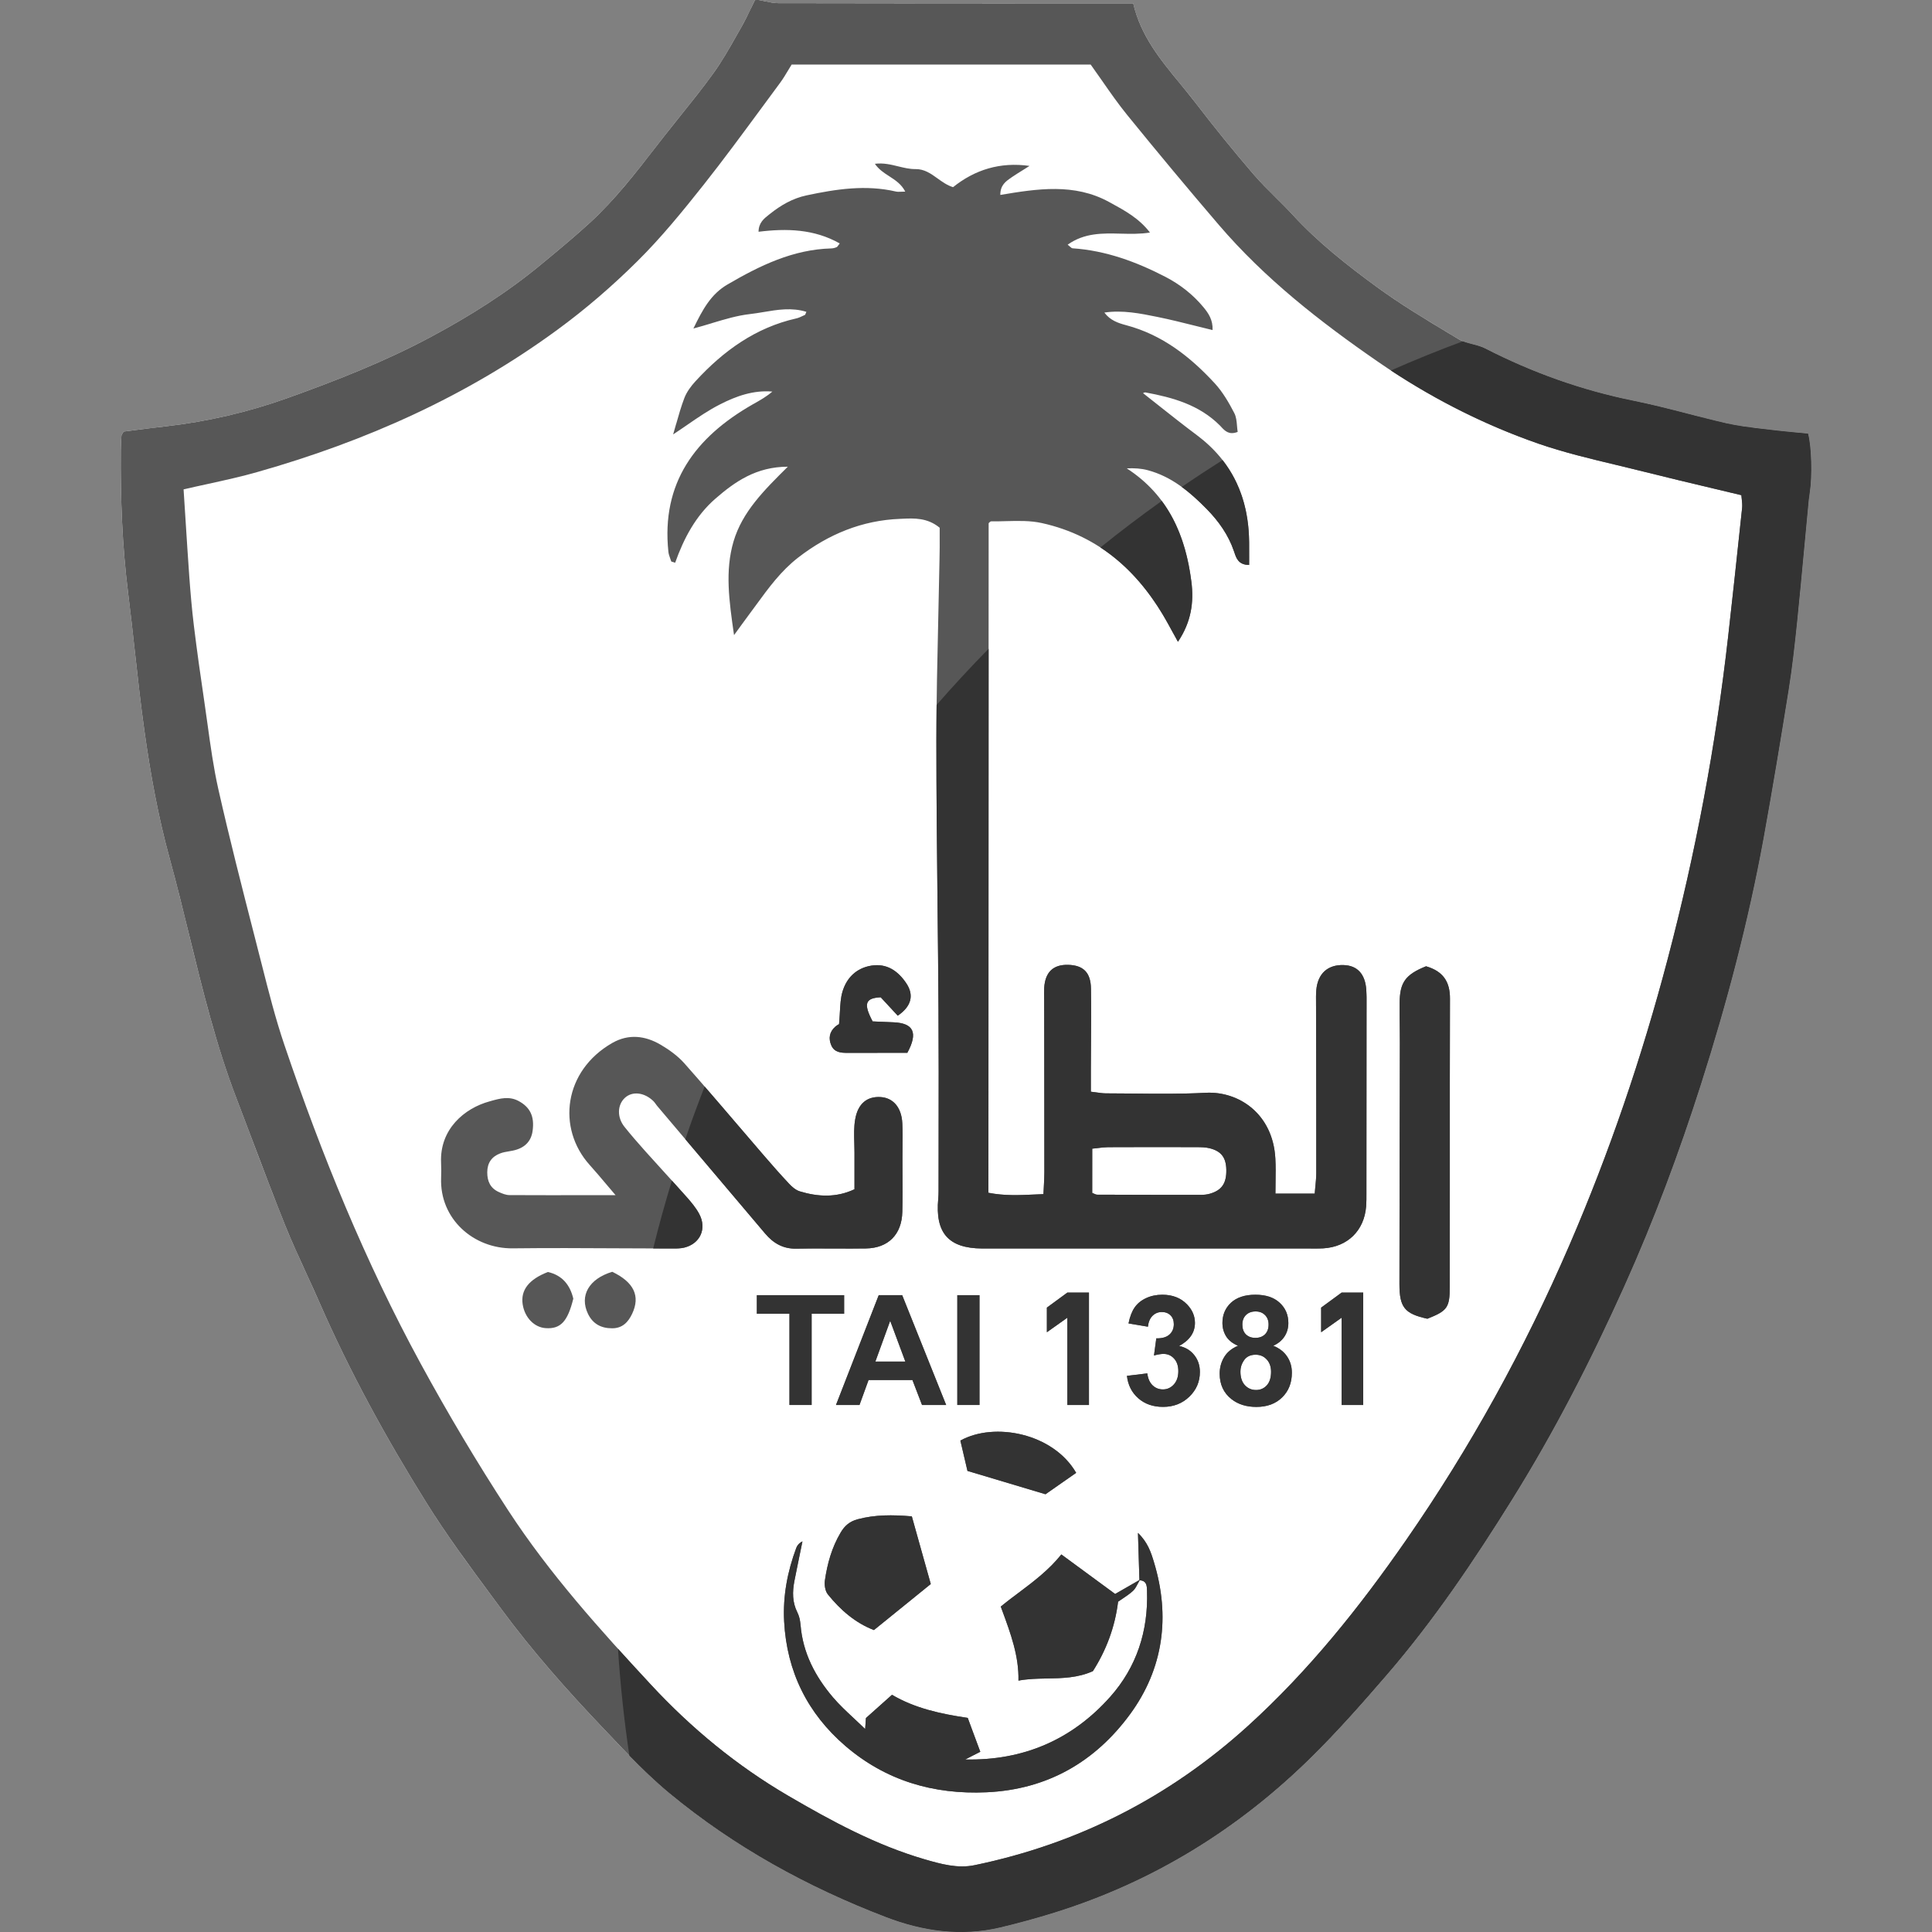 <svg width="50" height="50" viewBox="0 0 50 50" fill="none" xmlns="http://www.w3.org/2000/svg">
<rect x="0" y="0" width="50" height="50" fill="#808080" stroke="none"/>
<path d="M19.634 0C19.804 0.028 19.973 0.082 20.142 0.082C23.021 0.088 25.899 0.087 28.778 0.088C28.955 0.088 29.133 0.088 29.328 0.088C29.574 1.15 30.329 1.864 30.944 2.666C31.425 3.294 31.925 3.909 32.44 4.509C32.757 4.879 33.127 5.201 33.455 5.56C34.105 6.268 34.858 6.86 35.627 7.423C36.305 7.919 37.034 8.347 37.756 8.782C37.956 8.902 38.221 8.909 38.433 9.017C39.654 9.643 40.929 10.1 42.278 10.372C43.088 10.535 43.883 10.774 44.688 10.957C45.05 11.039 45.424 11.074 45.794 11.12C46.13 11.162 46.467 11.189 46.792 11.222C46.886 11.557 46.901 12.333 46.837 12.741C46.812 12.9 46.8 13.062 46.784 13.223C46.693 14.175 46.609 15.127 46.511 16.079C46.45 16.674 46.384 17.271 46.289 17.861C46.085 19.14 45.873 20.42 45.641 21.694C45.248 23.85 44.688 25.967 44.023 28.053C43.456 29.831 42.804 31.581 42.037 33.285C41.184 35.184 40.238 37.034 39.137 38.801C38.148 40.388 37.106 41.938 35.881 43.355C35.256 44.08 34.62 44.801 33.938 45.473C32.046 47.339 29.838 48.702 27.291 49.496C26.827 49.64 26.358 49.77 25.885 49.882C24.871 50.122 23.881 49.979 22.925 49.612C20.894 48.834 19.004 47.794 17.326 46.406C16.702 45.889 16.144 45.289 15.585 44.7C14.659 43.726 13.768 42.72 12.97 41.637C12.308 40.739 11.631 39.845 11.041 38.899C10 37.233 9.056 35.511 8.267 33.707C7.975 33.038 7.649 32.382 7.377 31.706C6.942 30.622 6.541 29.525 6.123 28.435C5.347 26.414 4.959 24.286 4.389 22.209C4.092 21.128 3.894 20.029 3.739 18.924C3.572 17.738 3.467 16.545 3.317 15.358C3.163 14.131 3.116 12.9 3.126 11.665C3.127 11.535 3.133 11.406 3.143 11.277C3.145 11.248 3.171 11.222 3.199 11.169C3.549 11.125 3.914 11.076 4.279 11.035C5.362 10.912 6.416 10.669 7.442 10.301C8.711 9.847 9.966 9.354 11.155 8.717C12.155 8.181 13.118 7.577 13.995 6.851C14.431 6.49 14.869 6.13 15.285 5.747C16.013 5.074 16.6 4.277 17.208 3.5C17.627 2.965 18.067 2.445 18.463 1.894C18.736 1.516 18.957 1.1 19.191 0.693C19.319 0.469 19.423 0.233 19.539 0.001C19.569 0 19.602 0 19.634 0Z" fill="white"/>
<path fill-rule="evenodd" clip-rule="evenodd" d="M24.319 13.658C24.002 13.396 23.657 13.411 23.355 13.425L23.355 13.425L23.355 13.425C23.334 13.426 23.313 13.427 23.293 13.428C22.313 13.466 21.439 13.824 20.655 14.431C20.212 14.775 19.892 15.213 19.571 15.653C19.511 15.735 19.45 15.818 19.389 15.9C19.317 15.996 19.247 16.093 19.162 16.209L19.162 16.21C19.112 16.277 19.058 16.351 18.997 16.436L18.994 16.418C18.87 15.553 18.759 14.777 18.984 14.012C19.211 13.246 19.771 12.69 20.387 12.08L20.389 12.078C19.569 12.08 19.022 12.465 18.514 12.906C18.009 13.345 17.699 13.927 17.473 14.563C17.457 14.558 17.44 14.552 17.423 14.547C17.406 14.542 17.389 14.537 17.373 14.532C17.364 14.505 17.355 14.479 17.345 14.453C17.325 14.396 17.304 14.339 17.298 14.281C17.11 12.495 17.997 11.317 19.467 10.473L19.479 10.466L19.524 10.441L19.524 10.441L19.525 10.441C19.684 10.35 19.844 10.26 19.988 10.134C19.497 10.092 19.049 10.253 18.635 10.465C18.341 10.614 18.067 10.802 17.791 10.992L17.79 10.993C17.668 11.076 17.546 11.161 17.421 11.242C17.448 11.151 17.474 11.059 17.5 10.966L17.501 10.966L17.501 10.966C17.564 10.744 17.628 10.519 17.711 10.301C17.773 10.14 17.886 9.989 18.004 9.861C18.722 9.081 19.553 8.478 20.61 8.24C20.667 8.227 20.723 8.201 20.777 8.175C20.796 8.166 20.814 8.158 20.832 8.15C20.838 8.147 20.842 8.138 20.849 8.118C20.854 8.106 20.86 8.09 20.869 8.07C20.491 7.953 20.121 8.015 19.759 8.076L19.759 8.076C19.639 8.096 19.521 8.116 19.403 8.129C19.079 8.166 18.763 8.261 18.423 8.363L18.423 8.363L18.423 8.364C18.269 8.41 18.111 8.458 17.945 8.502C18.185 8.009 18.397 7.613 18.83 7.361C19.665 6.874 20.52 6.456 21.512 6.429C21.559 6.428 21.609 6.416 21.652 6.396C21.668 6.389 21.68 6.372 21.697 6.347C21.706 6.334 21.718 6.318 21.732 6.3C21.071 5.927 20.362 5.907 19.631 5.998C19.634 5.764 19.773 5.656 19.899 5.557C19.908 5.549 19.918 5.542 19.927 5.535C20.207 5.312 20.512 5.133 20.875 5.056C21.641 4.893 22.407 4.776 23.187 4.957C23.226 4.966 23.266 4.964 23.321 4.962C23.352 4.96 23.386 4.959 23.428 4.959C23.331 4.768 23.174 4.665 23.015 4.562C22.878 4.474 22.741 4.385 22.642 4.239C22.863 4.211 23.061 4.26 23.252 4.307C23.401 4.343 23.545 4.378 23.692 4.376C23.923 4.373 24.092 4.494 24.264 4.618C24.388 4.707 24.513 4.797 24.665 4.844C25.227 4.393 25.883 4.186 26.644 4.294C26.593 4.327 26.541 4.359 26.49 4.391C26.387 4.455 26.283 4.519 26.183 4.587L26.172 4.596C26.031 4.692 25.886 4.791 25.888 5.045C26.853 4.882 27.806 4.738 28.698 5.225L28.746 5.251L28.748 5.252C29.109 5.449 29.479 5.65 29.761 6.018C29.511 6.059 29.259 6.053 29.008 6.047C28.533 6.035 28.065 6.024 27.631 6.332C27.653 6.349 27.671 6.365 27.687 6.379C27.715 6.405 27.737 6.425 27.759 6.426C28.617 6.484 29.405 6.774 30.161 7.165C30.541 7.362 30.873 7.622 31.145 7.95C31.276 8.108 31.393 8.281 31.381 8.542C31.224 8.504 31.071 8.466 30.919 8.428C30.592 8.346 30.274 8.267 29.954 8.202C29.506 8.111 29.052 8.02 28.581 8.089C28.73 8.291 28.937 8.361 29.148 8.417C30.078 8.664 30.802 9.231 31.437 9.92C31.642 10.143 31.802 10.417 31.942 10.688C31.994 10.786 32.004 10.905 32.014 11.023C32.019 11.075 32.023 11.128 32.031 11.178C31.808 11.264 31.704 11.153 31.61 11.054L31.61 11.053C31.597 11.039 31.583 11.025 31.57 11.011C31.037 10.478 30.355 10.287 29.645 10.156C29.623 10.153 29.598 10.166 29.587 10.172C29.584 10.174 29.582 10.175 29.582 10.175C29.719 10.282 29.857 10.391 29.995 10.501L29.995 10.501L29.995 10.501L29.996 10.502C30.315 10.754 30.639 11.011 30.969 11.257C31.9 11.952 32.317 12.892 32.328 14.033C32.329 14.159 32.329 14.285 32.328 14.415C32.328 14.482 32.328 14.551 32.328 14.621C32.052 14.62 31.994 14.444 31.948 14.302C31.944 14.29 31.94 14.279 31.936 14.269C31.791 13.841 31.537 13.486 31.229 13.172C30.794 12.73 30.32 12.332 29.701 12.168C29.534 12.123 29.357 12.113 29.16 12.121C30.237 12.819 30.683 13.862 30.834 15.06C30.899 15.583 30.832 16.093 30.485 16.609L30.46 16.564C30.448 16.541 30.437 16.52 30.425 16.499L30.381 16.419C30.329 16.326 30.284 16.243 30.238 16.159C29.511 14.829 28.474 13.872 26.964 13.537C26.666 13.471 26.352 13.479 26.039 13.487H26.038C25.911 13.491 25.784 13.494 25.658 13.492C25.621 13.491 25.583 13.545 25.586 13.543L25.58 30.869C26.001 30.951 26.386 30.932 26.793 30.913C26.863 30.91 26.933 30.907 27.004 30.904C27.007 30.834 27.011 30.769 27.015 30.706L27.015 30.706C27.022 30.577 27.028 30.46 27.028 30.343C27.028 29.234 27.027 28.124 27.025 27.014L27.025 27.012V27.011C27.025 26.642 27.024 26.273 27.023 25.904C27.023 25.868 27.023 25.832 27.022 25.797V25.796C27.021 25.718 27.02 25.64 27.024 25.562C27.05 25.158 27.257 24.961 27.642 24.97C28.034 24.98 28.228 25.164 28.234 25.585C28.241 26.074 28.238 26.564 28.235 27.053C28.233 27.263 28.232 27.473 28.231 27.683C28.231 27.799 28.231 27.915 28.231 28.041L28.231 28.253C28.277 28.258 28.32 28.264 28.362 28.27C28.451 28.283 28.535 28.295 28.619 28.296C28.857 28.296 29.096 28.299 29.335 28.301H29.337C29.96 28.308 30.583 28.314 31.204 28.281C32.059 28.236 32.945 28.825 33.006 29.984C33.017 30.179 33.014 30.376 33.011 30.582V30.584C33.01 30.683 33.008 30.785 33.008 30.891H34.025C34.03 30.824 34.037 30.76 34.043 30.698L34.043 30.697L34.043 30.697C34.054 30.577 34.065 30.465 34.065 30.352C34.066 29.399 34.064 28.446 34.062 27.493L34.062 27.49V27.487C34.061 27.011 34.06 26.535 34.06 26.059L34.06 26.044L34.059 26.025C34.059 26.015 34.059 26.005 34.059 25.995C34.059 25.981 34.059 25.967 34.059 25.954C34.058 25.842 34.057 25.731 34.066 25.62C34.105 25.196 34.362 24.964 34.77 24.976C35.124 24.985 35.331 25.204 35.359 25.614C35.369 25.762 35.368 25.911 35.367 26.059V26.059C35.366 26.106 35.366 26.152 35.366 26.199C35.366 27.727 35.365 29.257 35.363 30.785C35.363 30.811 35.363 30.837 35.363 30.863C35.364 30.984 35.364 31.105 35.355 31.224C35.305 31.849 34.877 32.268 34.249 32.307C34.152 32.313 34.054 32.312 33.957 32.312H33.957C33.943 32.311 33.929 32.311 33.915 32.311C33.896 32.311 33.878 32.311 33.859 32.311H25.418C24.546 32.306 24.197 31.908 24.282 31.019C24.289 30.953 24.289 30.886 24.29 30.82L24.29 30.799C24.29 30.791 24.29 30.783 24.29 30.776C24.29 30.3 24.291 29.825 24.292 29.349C24.293 28.28 24.295 27.21 24.288 26.14C24.283 25.217 24.273 24.294 24.263 23.371V23.369C24.248 21.969 24.233 20.569 24.234 19.169C24.234 18.117 24.258 17.065 24.282 16.012C24.293 15.506 24.305 14.999 24.314 14.493C24.32 14.282 24.32 14.071 24.319 13.858V13.853C24.319 13.788 24.319 13.724 24.319 13.658ZM28.297 30.885C28.307 30.89 28.317 30.894 28.325 30.898L28.325 30.898C28.354 30.91 28.372 30.918 28.392 30.918C29.285 30.921 30.179 30.924 31.073 30.923C31.153 30.923 31.236 30.916 31.314 30.893C31.622 30.804 31.744 30.621 31.737 30.272C31.731 29.959 31.606 29.79 31.303 29.716C31.198 29.69 31.086 29.689 30.977 29.688L30.965 29.688C30.201 29.686 29.437 29.685 28.673 29.689C28.588 29.69 28.502 29.7 28.407 29.712C28.363 29.717 28.317 29.722 28.267 29.727C28.267 30.119 28.267 30.486 28.267 30.873C28.277 30.878 28.288 30.882 28.297 30.885Z" fill="#575757"/>
<path d="M15.695 30.653L15.695 30.653C15.543 30.472 15.404 30.308 15.259 30.147C14.407 29.197 14.588 27.712 15.845 26.992C16.267 26.751 16.696 26.802 17.097 27.037C17.318 27.167 17.538 27.325 17.707 27.514C18.174 28.041 18.631 28.576 19.088 29.11C19.317 29.378 19.546 29.645 19.775 29.911C19.988 30.158 20.203 30.402 20.425 30.638C20.5 30.718 20.596 30.801 20.698 30.832C21.171 30.975 21.643 31 22.114 30.778C22.114 30.666 22.114 30.558 22.114 30.452L22.114 30.449V30.447C22.114 30.239 22.114 30.039 22.114 29.839C22.115 29.755 22.112 29.67 22.11 29.585C22.104 29.377 22.097 29.17 22.132 28.97C22.203 28.555 22.446 28.371 22.79 28.392C23.116 28.412 23.331 28.66 23.352 29.067C23.362 29.273 23.36 29.478 23.357 29.684C23.356 29.771 23.355 29.858 23.355 29.945C23.355 30.085 23.356 30.225 23.357 30.364V30.365C23.358 30.697 23.36 31.029 23.352 31.36C23.34 31.948 22.989 32.302 22.408 32.31C22.119 32.314 21.83 32.313 21.541 32.312C21.228 32.311 20.915 32.309 20.603 32.315C20.262 32.321 20.013 32.173 19.803 31.925C19.336 31.373 18.869 30.821 18.402 30.269C17.935 29.718 17.469 29.167 17.003 28.616C16.99 28.6 16.978 28.584 16.967 28.567C16.95 28.544 16.933 28.52 16.913 28.5C16.679 28.269 16.364 28.233 16.171 28.413C15.975 28.596 15.965 28.918 16.162 29.163C16.334 29.378 16.516 29.587 16.7 29.793C16.857 29.969 17.017 30.144 17.176 30.319C17.378 30.541 17.579 30.762 17.777 30.986C17.895 31.119 18.012 31.26 18.095 31.415C18.299 31.795 18.124 32.185 17.709 32.288C17.605 32.313 17.492 32.312 17.382 32.311H17.382L17.359 32.311C17.347 32.311 17.334 32.311 17.322 32.311C16.889 32.31 16.456 32.308 16.023 32.306C15.106 32.301 14.19 32.296 13.273 32.307C12.258 32.32 11.375 31.548 11.416 30.483C11.421 30.353 11.421 30.223 11.415 30.093C11.375 29.221 12.023 28.68 12.668 28.504C12.681 28.5 12.695 28.497 12.709 28.493L12.709 28.492C12.941 28.428 13.178 28.362 13.425 28.496C13.715 28.654 13.838 28.887 13.783 29.273C13.744 29.546 13.57 29.717 13.271 29.778C13.239 29.785 13.206 29.79 13.172 29.796C13.094 29.809 13.015 29.822 12.942 29.851C12.724 29.935 12.611 30.096 12.61 30.339C12.609 30.573 12.692 30.752 12.91 30.85C12.997 30.889 13.094 30.929 13.187 30.929C13.851 30.932 14.515 30.932 15.209 30.931H15.212C15.448 30.931 15.687 30.931 15.931 30.931C15.848 30.834 15.77 30.741 15.695 30.653Z" fill="#575757"/>
<path d="M36.906 25.007C37.347 25.136 37.527 25.406 37.525 25.844C37.52 27.358 37.521 28.872 37.521 30.386C37.521 31.36 37.522 32.333 37.52 33.306C37.519 33.845 37.453 33.925 36.941 34.129C36.354 33.999 36.218 33.84 36.218 33.23C36.218 31.95 36.221 30.669 36.224 29.388C36.226 28.588 36.227 27.788 36.229 26.987C36.229 26.831 36.227 26.674 36.225 26.518C36.223 26.333 36.221 26.148 36.223 25.963C36.226 25.425 36.369 25.223 36.906 25.007Z" fill="#575757"/>
<path d="M23.482 27.247C23.351 27.247 23.22 27.247 23.09 27.247H23.083C22.695 27.247 22.311 27.247 21.926 27.248C21.756 27.249 21.592 27.232 21.515 27.056C21.437 26.877 21.464 26.706 21.617 26.571C21.666 26.528 21.725 26.498 21.715 26.505C21.725 26.394 21.731 26.291 21.736 26.194C21.747 25.999 21.756 25.828 21.802 25.669C21.908 25.306 22.164 25.052 22.553 24.99C22.951 24.927 23.24 25.128 23.452 25.443C23.66 25.75 23.593 26.04 23.234 26.286C23.16 26.206 23.084 26.124 23.006 26.04C22.937 25.965 22.866 25.889 22.793 25.81C22.398 25.829 22.336 25.969 22.584 26.434L22.624 26.435L22.625 26.436L22.633 26.436L22.633 26.436C22.785 26.442 22.957 26.449 23.128 26.457C23.638 26.48 23.767 26.721 23.482 27.247Z" fill="#575757"/>
<path d="M27.408 38.426L27.058 38.671C26.399 38.474 25.752 38.28 25.038 38.067C25.016 37.969 24.988 37.854 24.959 37.729L24.958 37.725C24.925 37.584 24.89 37.432 24.855 37.282C25.741 36.791 27.261 37.095 27.851 38.117C27.697 38.224 27.549 38.328 27.408 38.426Z" fill="#575757"/>
<path d="M23.179 41.731L23.184 41.727C23.487 41.481 23.785 41.24 24.089 40.994C23.953 40.509 23.825 40.053 23.7 39.606L23.598 39.243C23.093 39.2 22.646 39.199 22.199 39.318C21.99 39.373 21.86 39.486 21.757 39.662C21.529 40.045 21.411 40.466 21.349 40.9C21.332 41.016 21.355 41.176 21.425 41.263C21.752 41.667 22.137 42.002 22.617 42.186C22.808 42.031 22.994 41.88 23.179 41.731Z" fill="#575757"/>
<path d="M29.451 39.672C29.464 40.129 29.476 40.51 29.488 40.89L29.489 40.891C29.282 41.009 29.076 41.128 28.86 41.252C28.751 41.172 28.642 41.092 28.532 41.011L28.521 41.003C28.17 40.746 27.818 40.487 27.468 40.229C27.146 40.631 26.75 40.929 26.358 41.224C26.203 41.34 26.049 41.456 25.9 41.578C25.913 41.612 25.925 41.647 25.938 41.682L25.938 41.682C26.158 42.281 26.372 42.863 26.358 43.494C26.599 43.448 26.846 43.444 27.095 43.439C27.492 43.432 27.893 43.425 28.284 43.249C28.624 42.716 28.854 42.119 28.936 41.452C28.976 41.424 29.016 41.397 29.057 41.37L29.057 41.37C29.149 41.308 29.242 41.245 29.324 41.17C29.376 41.121 29.411 41.053 29.446 40.986C29.462 40.956 29.477 40.926 29.495 40.897L29.496 40.898C29.678 40.908 29.681 41.041 29.685 41.169L29.685 41.18C29.719 42.213 29.416 43.145 28.731 43.915C27.739 45.029 26.477 45.568 24.98 45.535C24.998 45.526 25.016 45.517 25.034 45.508L25.078 45.485C25.102 45.473 25.127 45.46 25.151 45.447C25.221 45.412 25.293 45.375 25.37 45.336C25.306 45.163 25.245 44.999 25.186 44.839C25.138 44.711 25.092 44.585 25.045 44.459C24.335 44.354 23.676 44.209 23.085 43.861C22.853 44.069 22.636 44.263 22.411 44.463C22.408 44.496 22.406 44.532 22.402 44.579L22.402 44.58C22.399 44.623 22.395 44.677 22.39 44.747C22.292 44.652 22.197 44.562 22.104 44.475C21.906 44.291 21.721 44.118 21.558 43.928C21.098 43.387 20.776 42.776 20.718 42.05C20.709 41.94 20.684 41.824 20.635 41.726C20.503 41.464 20.506 41.194 20.559 40.919C20.609 40.659 20.663 40.4 20.716 40.141L20.716 40.141C20.726 40.094 20.736 40.047 20.745 40.001L20.768 39.891C20.682 39.933 20.634 39.992 20.608 40.058C20.38 40.671 20.259 41.301 20.294 41.962C20.362 43.267 20.904 44.348 21.88 45.186C22.921 46.08 24.154 46.447 25.533 46.384C27.111 46.313 28.347 45.591 29.248 44.361C30.109 43.185 30.293 41.833 29.863 40.425C29.788 40.175 29.702 39.913 29.451 39.672Z" fill="#575757"/>
<path d="M16.36 34C16.576 33.544 16.408 33.184 15.845 32.914C15.237 33.097 14.993 33.535 15.217 34.002C15.344 34.265 15.56 34.377 15.844 34.376C16.108 34.376 16.258 34.217 16.36 34Z" fill="#575757"/>
<path d="M14.181 32.919C14.55 33.004 14.753 33.253 14.837 33.609C14.691 34.202 14.506 34.399 14.122 34.372C13.827 34.353 13.581 34.1 13.527 33.758C13.47 33.389 13.686 33.109 14.181 32.919Z" fill="#575757"/>
<path d="M28.182 36.361H27.623V34.102L27.093 34.478V33.841L27.623 33.452H28.182V36.361Z" fill="#575757"/>
<path d="M20.431 36.361V34H19.588V33.519H21.846V34H21.005V36.361H20.431Z" fill="#575757"/>
<path fill-rule="evenodd" clip-rule="evenodd" d="M24.487 36.361H23.862L23.614 35.715H22.478L22.244 36.361H21.635L22.742 33.519H23.349L24.487 36.361ZM23.43 35.237L23.038 34.182L22.655 35.237H23.43Z" fill="#575757"/>
<path d="M24.775 33.519V36.361H25.349V33.519H24.775Z" fill="#575757"/>
<path d="M29.692 35.543L29.165 35.607C29.192 35.846 29.291 36.04 29.46 36.188C29.629 36.336 29.842 36.41 30.1 36.41C30.371 36.41 30.598 36.322 30.78 36.146C30.962 35.97 31.053 35.758 31.053 35.508C31.053 35.336 31.004 35.19 30.906 35.068C30.809 34.947 30.679 34.868 30.516 34.834C30.789 34.685 30.925 34.486 30.925 34.236C30.925 34.061 30.859 33.903 30.726 33.763C30.564 33.593 30.35 33.508 30.082 33.508C29.926 33.508 29.784 33.537 29.658 33.597C29.532 33.655 29.434 33.736 29.363 33.839C29.293 33.941 29.241 34.078 29.206 34.25L29.708 34.335C29.722 34.211 29.762 34.117 29.828 34.052C29.894 33.988 29.974 33.955 30.067 33.955C30.161 33.955 30.237 33.984 30.293 34.041C30.35 34.097 30.379 34.174 30.379 34.269C30.379 34.382 30.34 34.472 30.262 34.541C30.185 34.608 30.072 34.64 29.925 34.636L29.865 35.08C29.962 35.053 30.045 35.039 30.115 35.039C30.221 35.039 30.311 35.079 30.385 35.159C30.458 35.239 30.495 35.348 30.495 35.485C30.495 35.63 30.456 35.745 30.379 35.83C30.302 35.915 30.208 35.958 30.096 35.958C29.991 35.958 29.902 35.922 29.828 35.851C29.755 35.78 29.709 35.677 29.692 35.543Z" fill="#575757"/>
<path fill-rule="evenodd" clip-rule="evenodd" d="M32.04 34.828C31.899 34.768 31.796 34.687 31.732 34.583C31.668 34.479 31.637 34.364 31.637 34.24C31.637 34.028 31.71 33.853 31.858 33.715C32.006 33.577 32.217 33.508 32.49 33.508C32.76 33.508 32.969 33.577 33.118 33.715C33.268 33.853 33.343 34.028 33.343 34.24C33.343 34.372 33.308 34.49 33.24 34.593C33.171 34.695 33.075 34.773 32.951 34.828C33.109 34.891 33.228 34.983 33.31 35.105C33.392 35.226 33.434 35.367 33.434 35.526C33.434 35.788 33.35 36.001 33.182 36.165C33.015 36.329 32.793 36.411 32.515 36.411C32.256 36.411 32.041 36.344 31.869 36.208C31.666 36.048 31.565 35.828 31.565 35.549C31.565 35.395 31.603 35.254 31.679 35.126C31.756 34.997 31.876 34.897 32.04 34.828ZM32.152 34.279C32.152 34.388 32.183 34.472 32.243 34.533C32.306 34.594 32.388 34.624 32.49 34.624C32.593 34.624 32.676 34.594 32.738 34.533C32.8 34.471 32.831 34.386 32.831 34.277C32.831 34.175 32.8 34.094 32.738 34.033C32.677 33.971 32.596 33.94 32.495 33.94C32.391 33.94 32.307 33.971 32.245 34.033C32.183 34.095 32.152 34.177 32.152 34.279ZM32.102 35.496C32.102 35.646 32.14 35.763 32.216 35.847C32.294 35.931 32.39 35.973 32.505 35.973C32.618 35.973 32.711 35.933 32.784 35.853C32.858 35.772 32.895 35.655 32.895 35.502C32.895 35.369 32.857 35.263 32.782 35.182C32.708 35.101 32.612 35.06 32.497 35.06C32.364 35.06 32.265 35.106 32.199 35.198C32.134 35.29 32.102 35.389 32.102 35.496Z" fill="#575757"/>
<path d="M34.721 36.361H35.28V33.452H34.721L34.191 33.841V34.478L34.721 34.102V36.361Z" fill="#575757"/>
<path fill-rule="evenodd" clip-rule="evenodd" d="M19.797 0.033C19.743 0.021 19.689 0.009 19.634 0C19.602 0 19.569 0 19.539 0.001C19.503 0.072 19.469 0.143 19.435 0.215L19.435 0.215L19.434 0.215L19.434 0.215C19.357 0.377 19.279 0.538 19.191 0.693C19.145 0.773 19.1 0.853 19.055 0.932C18.869 1.261 18.683 1.59 18.463 1.894C18.197 2.264 17.91 2.621 17.624 2.977C17.485 3.151 17.345 3.325 17.208 3.5C17.127 3.604 17.046 3.708 16.965 3.812C16.441 4.488 15.916 5.164 15.285 5.747C14.893 6.108 14.482 6.448 14.071 6.788L13.995 6.851C13.118 7.577 12.155 8.181 11.155 8.717C9.966 9.354 8.711 9.847 7.442 10.301C6.416 10.669 5.362 10.912 4.279 11.035C4.014 11.065 3.749 11.098 3.49 11.132C3.392 11.144 3.295 11.157 3.199 11.169C3.189 11.188 3.179 11.204 3.17 11.218C3.155 11.242 3.144 11.259 3.143 11.277C3.133 11.406 3.127 11.535 3.126 11.665C3.116 12.9 3.163 14.131 3.317 15.358C3.38 15.857 3.435 16.358 3.49 16.858C3.566 17.547 3.642 18.237 3.739 18.924C3.894 20.029 4.092 21.128 4.389 22.209C4.571 22.873 4.735 23.542 4.899 24.212C5.247 25.636 5.595 27.06 6.123 28.435C6.264 28.804 6.404 29.174 6.544 29.544L6.544 29.544L6.544 29.544L6.544 29.544C6.817 30.267 7.09 30.989 7.377 31.706C7.545 32.124 7.734 32.534 7.922 32.944C8.039 33.198 8.156 33.452 8.267 33.707C9.056 35.511 10 37.233 11.041 38.899C11.556 39.724 12.136 40.509 12.715 41.292L12.715 41.292C12.8 41.407 12.885 41.522 12.97 41.637C13.768 42.72 14.659 43.726 15.585 44.7C15.599 44.714 15.612 44.729 15.626 44.743L15.723 44.845C16.236 45.387 16.753 45.932 17.326 46.406C19.004 47.794 20.894 48.834 22.925 49.612C23.881 49.979 24.871 50.122 25.885 49.882C26.358 49.77 26.827 49.64 27.291 49.496C29.838 48.702 32.046 47.339 33.938 45.473C34.62 44.801 35.256 44.08 35.881 43.355C37.106 41.938 38.148 40.388 39.137 38.801C40.238 37.034 41.184 35.184 42.037 33.285C42.804 31.581 43.456 29.831 44.023 28.053C44.688 25.967 45.248 23.85 45.641 21.694C45.873 20.42 46.085 19.14 46.289 17.861C46.384 17.271 46.45 16.674 46.511 16.079C46.576 15.446 46.635 14.812 46.694 14.179C46.724 13.861 46.754 13.542 46.784 13.223C46.785 13.211 46.786 13.198 46.788 13.186C46.79 13.163 46.792 13.14 46.794 13.118L46.794 13.117L46.794 13.117C46.806 12.991 46.817 12.865 46.837 12.741C46.901 12.333 46.886 11.557 46.792 11.222C46.697 11.212 46.602 11.203 46.505 11.194L46.505 11.194C46.27 11.172 46.032 11.149 45.794 11.12C45.724 11.111 45.654 11.103 45.584 11.095C45.283 11.059 44.982 11.023 44.688 10.957C44.346 10.879 44.005 10.791 43.664 10.703C43.204 10.584 42.743 10.466 42.278 10.372C40.929 10.1 39.654 9.643 38.433 9.017C38.333 8.966 38.222 8.938 38.111 8.909C37.986 8.877 37.862 8.845 37.756 8.782C37.687 8.74 37.617 8.698 37.547 8.656L37.546 8.656C36.894 8.264 36.239 7.871 35.627 7.423C34.858 6.86 34.105 6.268 33.455 5.56C33.312 5.404 33.161 5.254 33.009 5.104C32.814 4.911 32.619 4.717 32.44 4.509C31.925 3.909 31.425 3.294 30.944 2.666C30.814 2.497 30.678 2.332 30.543 2.166C30.033 1.548 29.522 0.926 29.328 0.088H28.778C28.138 0.088 27.498 0.088 26.859 0.088C24.62 0.087 22.381 0.087 20.142 0.082C20.027 0.082 19.912 0.057 19.797 0.033ZM4.801 13.444C4.785 13.188 4.768 12.929 4.751 12.665C4.96 12.616 5.166 12.571 5.369 12.527C5.814 12.429 6.247 12.335 6.671 12.213C9.458 11.422 12.076 10.257 14.42 8.538C15.152 8.002 15.846 7.404 16.489 6.766C17.11 6.152 17.667 5.467 18.211 4.781C18.724 4.133 19.214 3.466 19.705 2.8C19.868 2.577 20.032 2.355 20.196 2.134C20.266 2.038 20.327 1.937 20.39 1.831L20.391 1.831L20.391 1.83C20.422 1.778 20.454 1.724 20.488 1.67H28.226C28.327 1.81 28.425 1.95 28.522 2.09C28.734 2.395 28.944 2.696 29.175 2.98C29.952 3.936 30.741 4.884 31.543 5.82C32.734 7.211 34.163 8.328 35.665 9.364C36.957 10.255 38.341 10.969 39.816 11.482C40.471 11.708 41.147 11.87 41.823 12.031L41.823 12.031C42.063 12.089 42.302 12.146 42.541 12.206C43.135 12.356 43.731 12.497 44.335 12.64L44.336 12.641L44.337 12.641C44.579 12.698 44.822 12.756 45.067 12.815C45.069 12.85 45.073 12.885 45.077 12.92C45.085 12.998 45.094 13.075 45.086 13.149C44.968 14.26 44.849 15.371 44.724 16.481C44.405 19.303 43.88 22.087 43.156 24.833C42.49 27.364 41.65 29.833 40.611 32.237C39.455 34.915 38.055 37.457 36.393 39.854C35.186 41.593 33.869 43.242 32.295 44.669C30.265 46.509 27.906 47.715 25.22 48.271C24.781 48.362 24.346 48.24 23.927 48.118C22.669 47.751 21.526 47.132 20.402 46.476C19.073 45.7 17.897 44.731 16.852 43.606C15.526 42.176 14.219 40.725 13.152 39.089C12.346 37.852 11.589 36.58 10.883 35.283C9.452 32.653 8.324 29.887 7.364 27.054C7.131 26.37 6.953 25.666 6.775 24.964L6.775 24.964C6.742 24.834 6.709 24.704 6.675 24.574C6.647 24.462 6.618 24.351 6.59 24.24C6.264 22.969 5.938 21.699 5.65 20.421C5.526 19.868 5.448 19.303 5.37 18.739C5.343 18.548 5.317 18.357 5.289 18.167C5.191 17.51 5.099 16.854 5.018 16.196C4.967 15.778 4.931 15.358 4.9 14.938C4.865 14.445 4.833 13.951 4.801 13.444L4.801 13.444Z" fill="#575757"/>
<path d="M37.859 8.833C37.229 9.066 36.608 9.318 35.996 9.588C37.193 10.375 38.466 11.013 39.816 11.482C40.47 11.708 41.147 11.87 41.823 12.031C42.062 12.089 42.302 12.146 42.541 12.206C43.132 12.355 43.726 12.496 44.328 12.639L44.335 12.64L44.336 12.641L44.337 12.641C44.579 12.698 44.822 12.756 45.066 12.815C45.068 12.835 45.07 12.856 45.072 12.877C45.073 12.891 45.075 12.906 45.077 12.92C45.085 12.998 45.093 13.075 45.085 13.149C45.018 13.787 44.95 14.425 44.88 15.063C44.829 15.536 44.776 16.008 44.723 16.481C44.404 19.303 43.879 22.087 43.156 24.833C42.49 27.364 41.65 29.833 40.611 32.237C39.454 34.915 38.055 37.457 36.392 39.854C35.186 41.593 33.868 43.242 32.295 44.669C30.265 46.509 27.905 47.715 25.22 48.271C24.781 48.362 24.346 48.24 23.926 48.118C22.669 47.751 21.525 47.132 20.402 46.476C19.073 45.7 17.896 44.731 16.852 43.606C16.564 43.295 16.277 42.984 15.993 42.67C16.054 43.603 16.153 44.525 16.288 45.435C16.62 45.775 16.961 46.104 17.325 46.406C19.003 47.794 20.894 48.834 22.925 49.612C23.881 49.979 24.871 50.122 25.885 49.882C26.357 49.77 26.827 49.641 27.291 49.496C29.838 48.702 32.046 47.339 33.938 45.473C34.62 44.801 35.255 44.08 35.881 43.355C37.105 41.938 38.148 40.388 39.136 38.801C40.238 37.034 41.183 35.184 42.037 33.285C42.804 31.581 43.456 29.831 44.023 28.053C44.688 25.967 45.247 23.85 45.641 21.694C45.872 20.42 46.084 19.14 46.289 17.861C46.384 17.271 46.449 16.674 46.511 16.079C46.576 15.446 46.635 14.812 46.694 14.179C46.724 13.861 46.753 13.542 46.784 13.223L46.787 13.186L46.794 13.118L46.794 13.117L46.794 13.114V13.113C46.805 12.989 46.817 12.864 46.837 12.741C46.901 12.333 46.885 11.557 46.792 11.222C46.707 11.213 46.622 11.205 46.537 11.197L46.515 11.195L46.505 11.194L46.5 11.194C46.418 11.186 46.336 11.178 46.254 11.17C46.101 11.155 45.947 11.139 45.793 11.12C45.724 11.111 45.654 11.103 45.584 11.095C45.514 11.086 45.443 11.078 45.373 11.069C45.286 11.058 45.2 11.047 45.114 11.034C44.971 11.013 44.828 10.988 44.688 10.957C44.473 10.908 44.258 10.855 44.043 10.8L43.881 10.759L43.664 10.703C43.203 10.584 42.743 10.466 42.278 10.372C40.929 10.1 39.654 9.643 38.432 9.017C38.412 9.007 38.39 8.997 38.368 8.988C38.286 8.954 38.199 8.932 38.111 8.909C38.025 8.887 37.939 8.865 37.859 8.833Z" fill="#333333"/>
<path d="M16.904 32.31C17.043 32.31 17.182 32.311 17.321 32.311L17.359 32.311L17.381 32.311H17.382C17.492 32.312 17.605 32.313 17.709 32.288C18.123 32.185 18.298 31.795 18.095 31.415C18.012 31.26 17.894 31.119 17.777 30.986C17.649 30.841 17.519 30.697 17.389 30.554C17.212 31.133 17.05 31.718 16.904 32.31Z" fill="#333333"/>
<path d="M17.736 29.483C17.958 29.745 18.18 30.007 18.401 30.269C18.868 30.821 19.335 31.373 19.802 31.925C20.013 32.173 20.262 32.321 20.602 32.315C20.818 32.311 21.034 32.31 21.25 32.311L21.541 32.312H21.549C21.711 32.313 21.874 32.313 22.037 32.313C22.16 32.313 22.284 32.312 22.407 32.31C22.988 32.302 23.339 31.948 23.352 31.36C23.36 31.029 23.358 30.697 23.356 30.365V30.364L23.355 30.165C23.355 30.092 23.355 30.019 23.355 29.945C23.355 29.858 23.356 29.771 23.357 29.684C23.359 29.478 23.361 29.273 23.351 29.067C23.331 28.66 23.115 28.412 22.79 28.392C22.446 28.371 22.203 28.555 22.132 28.97C22.097 29.17 22.103 29.377 22.109 29.585C22.112 29.67 22.114 29.755 22.114 29.839C22.114 29.946 22.114 30.053 22.114 30.161L22.114 30.778C21.643 31 21.17 30.975 20.697 30.832C20.629 30.811 20.563 30.767 20.505 30.716C20.476 30.691 20.449 30.664 20.424 30.638C20.202 30.402 19.987 30.158 19.775 29.911C19.545 29.645 19.317 29.378 19.088 29.11C18.805 28.779 18.522 28.448 18.236 28.119C18.06 28.569 17.893 29.023 17.736 29.483Z" fill="#333333"/>
<path fill-rule="evenodd" clip-rule="evenodd" d="M24.239 18.244C24.235 18.552 24.233 18.86 24.233 19.169C24.233 20.569 24.248 21.969 24.263 23.369V23.371L24.263 23.401C24.273 24.314 24.283 25.227 24.288 26.14C24.295 27.21 24.293 28.28 24.291 29.349L24.291 29.898C24.29 30.19 24.29 30.483 24.29 30.776L24.29 30.799L24.29 30.82C24.289 30.886 24.288 30.953 24.282 31.019C24.197 31.908 24.545 32.306 25.417 32.311H33.859L33.914 32.311L33.956 32.312C34.017 32.312 34.078 32.312 34.139 32.311C34.176 32.31 34.212 32.309 34.249 32.307C34.877 32.268 35.305 31.849 35.355 31.224C35.364 31.105 35.363 30.984 35.363 30.863L35.363 30.785C35.365 29.257 35.366 27.727 35.366 26.199C35.366 26.152 35.366 26.106 35.366 26.059C35.367 25.969 35.368 25.879 35.366 25.789C35.365 25.731 35.363 25.672 35.359 25.614C35.331 25.204 35.124 24.985 34.769 24.976C34.361 24.964 34.104 25.196 34.066 25.62C34.056 25.731 34.057 25.842 34.059 25.954L34.059 25.995L34.059 26.025L34.059 26.044V26.059C34.06 26.535 34.061 27.011 34.062 27.487V27.493C34.062 27.845 34.063 28.197 34.064 28.549C34.065 29.15 34.066 29.751 34.065 30.352C34.065 30.42 34.061 30.488 34.055 30.557C34.052 30.602 34.047 30.647 34.043 30.693L34.042 30.697L34.042 30.698L34.039 30.729L34.033 30.79C34.03 30.823 34.028 30.857 34.025 30.891H33.008C33.008 30.785 33.009 30.683 33.011 30.584V30.582C33.012 30.502 33.013 30.423 33.013 30.346L33.014 30.295L33.013 30.251C33.013 30.215 33.013 30.18 33.012 30.145C33.011 30.091 33.009 30.037 33.006 29.984C32.944 28.825 32.058 28.236 31.204 28.281C30.583 28.314 29.959 28.308 29.336 28.301H29.334C29.095 28.299 28.857 28.296 28.618 28.296C28.534 28.295 28.451 28.283 28.362 28.27C28.32 28.264 28.276 28.258 28.231 28.253L28.231 28.041C28.23 27.915 28.23 27.799 28.231 27.683C28.232 27.473 28.233 27.263 28.234 27.053C28.238 26.564 28.241 26.074 28.234 25.585C28.228 25.165 28.033 24.98 27.641 24.97C27.257 24.961 27.05 25.158 27.024 25.562C27.021 25.61 27.021 25.659 27.021 25.707C27.021 25.736 27.021 25.766 27.022 25.796C27.023 25.832 27.023 25.868 27.023 25.904L27.025 27.011V27.014C27.026 27.595 27.026 28.177 27.027 28.759C27.028 29.287 27.028 29.815 27.028 30.343C27.028 30.46 27.021 30.577 27.014 30.706V30.706L27.014 30.712C27.01 30.773 27.007 30.836 27.004 30.904C26.932 30.907 26.862 30.91 26.793 30.913C26.385 30.932 26.001 30.951 25.58 30.869L25.585 16.791C25.122 17.262 24.673 17.746 24.239 18.244ZM28.296 30.885L28.311 30.892L28.325 30.898C28.337 30.903 28.347 30.907 28.357 30.911C28.364 30.914 28.371 30.916 28.377 30.917C28.382 30.918 28.387 30.918 28.391 30.918C29.285 30.921 30.179 30.924 31.073 30.923C31.153 30.923 31.236 30.916 31.313 30.893C31.621 30.804 31.744 30.621 31.737 30.272C31.731 29.959 31.606 29.79 31.302 29.716C31.198 29.69 31.086 29.689 30.977 29.688L30.964 29.688C30.2 29.686 29.437 29.685 28.673 29.689C28.587 29.69 28.502 29.7 28.407 29.712C28.382 29.715 28.357 29.718 28.331 29.721L28.308 29.723L28.267 29.727C28.266 30.119 28.266 30.486 28.266 30.873C28.277 30.878 28.287 30.882 28.296 30.885Z" fill="#333333"/>
<path d="M28.479 14.168C29.212 14.647 29.785 15.331 30.238 16.159C30.261 16.202 30.284 16.244 30.308 16.288L30.425 16.499L30.485 16.609C30.832 16.093 30.899 15.583 30.833 15.06C30.735 14.277 30.51 13.561 30.066 12.964C29.525 13.35 28.996 13.751 28.479 14.168Z" fill="#333333"/>
<path d="M30.584 12.602C30.814 12.77 31.026 12.966 31.228 13.172C31.536 13.486 31.79 13.841 31.936 14.269C31.939 14.278 31.943 14.288 31.946 14.299L31.947 14.302C31.994 14.444 32.052 14.62 32.327 14.621C32.327 14.561 32.328 14.504 32.328 14.447L32.328 14.415C32.328 14.285 32.329 14.159 32.327 14.033C32.32 13.216 32.104 12.502 31.64 11.907C31.284 12.132 30.931 12.364 30.584 12.602Z" fill="#333333"/>
<path d="M37.525 25.844C37.527 25.406 37.347 25.136 36.906 25.007C36.369 25.223 36.225 25.425 36.222 25.963L36.222 26.014L36.222 26.105C36.222 26.159 36.222 26.213 36.222 26.268L36.223 26.364L36.225 26.518C36.226 26.588 36.227 26.657 36.227 26.727C36.228 26.814 36.228 26.901 36.228 26.987C36.227 27.44 36.227 27.893 36.226 28.345L36.223 29.388C36.22 30.669 36.217 31.95 36.217 33.23C36.217 33.839 36.353 33.999 36.94 34.129C37.453 33.925 37.519 33.845 37.52 33.306C37.521 32.333 37.521 31.36 37.521 30.386V30.344C37.52 28.844 37.52 27.344 37.525 25.844Z" fill="#333333"/>
<path d="M23.481 27.247L23.083 27.247C22.695 27.247 22.31 27.247 21.925 27.248C21.756 27.249 21.592 27.232 21.515 27.056C21.436 26.877 21.464 26.706 21.616 26.571C21.657 26.535 21.706 26.508 21.714 26.505C21.719 26.458 21.722 26.412 21.725 26.368C21.728 26.334 21.73 26.3 21.732 26.267L21.736 26.196L21.736 26.194C21.747 25.999 21.756 25.828 21.802 25.669C21.908 25.306 22.164 25.052 22.552 24.99C22.951 24.927 23.24 25.128 23.452 25.443C23.659 25.75 23.593 26.04 23.234 26.286C23.165 26.211 23.094 26.135 23.021 26.056L23.006 26.04L22.988 26.021L22.981 26.013C22.92 25.947 22.857 25.879 22.793 25.81C22.398 25.829 22.336 25.969 22.584 26.434L22.624 26.435H22.624L22.632 26.436L22.633 26.436C22.785 26.442 22.956 26.449 23.128 26.457C23.638 26.48 23.767 26.721 23.481 27.247Z" fill="#333333"/>
<path d="M27.057 38.671L27.851 38.117C27.261 37.095 25.741 36.791 24.854 37.282L24.958 37.725L24.959 37.729L25.038 38.067C25.752 38.28 26.398 38.474 27.057 38.671Z" fill="#333333"/>
<path d="M23.179 41.731L23.184 41.727L23.213 41.703L23.362 41.583C23.604 41.386 23.844 41.192 24.088 40.994C23.953 40.509 23.825 40.053 23.699 39.606L23.598 39.243C23.093 39.2 22.646 39.199 22.198 39.318C21.99 39.373 21.86 39.486 21.756 39.662C21.528 40.045 21.411 40.466 21.348 40.9C21.332 41.016 21.354 41.176 21.425 41.263C21.751 41.667 22.137 42.002 22.617 42.186L23.179 41.731Z" fill="#333333"/>
<path d="M29.45 39.672C29.702 39.913 29.788 40.175 29.863 40.425C30.292 41.833 30.108 43.185 29.248 44.361C28.346 45.591 27.11 46.313 25.533 46.384C24.154 46.447 22.921 46.08 21.879 45.186C20.904 44.348 20.362 43.267 20.293 41.962C20.259 41.301 20.379 40.671 20.608 40.058C20.634 39.992 20.681 39.933 20.767 39.891L20.716 40.141C20.662 40.4 20.609 40.659 20.558 40.919C20.506 41.194 20.503 41.464 20.634 41.726C20.654 41.764 20.669 41.806 20.682 41.848C20.685 41.86 20.688 41.871 20.691 41.883C20.693 41.892 20.695 41.9 20.697 41.908L20.7 41.921C20.708 41.964 20.714 42.007 20.718 42.05C20.775 42.776 21.098 43.387 21.558 43.928C21.721 44.118 21.905 44.291 22.103 44.475C22.155 44.524 22.208 44.573 22.262 44.624C22.304 44.664 22.347 44.705 22.39 44.747L22.402 44.58L22.406 44.517L22.41 44.463L23.085 43.861C23.676 44.209 24.335 44.354 25.045 44.459C25.091 44.585 25.138 44.71 25.185 44.839C25.245 44.999 25.305 45.163 25.37 45.336C25.292 45.375 25.22 45.412 25.151 45.447L25.078 45.485L25.033 45.508L24.979 45.535C26.477 45.568 27.739 45.029 28.731 43.915C29.415 43.145 29.718 42.213 29.685 41.18L29.685 41.169C29.681 41.041 29.677 40.908 29.495 40.898L29.494 40.897C29.477 40.925 29.462 40.955 29.446 40.985L29.445 40.986C29.431 41.014 29.417 41.041 29.401 41.068C29.379 41.106 29.354 41.141 29.323 41.17C29.242 41.245 29.149 41.308 29.057 41.37L29.056 41.37L29 41.408C28.979 41.422 28.957 41.437 28.936 41.452C28.854 42.119 28.624 42.716 28.284 43.249C27.893 43.425 27.492 43.432 27.095 43.439C26.933 43.442 26.771 43.445 26.611 43.46C26.526 43.467 26.441 43.478 26.357 43.494C26.372 42.863 26.158 42.281 25.938 41.682L25.9 41.578C25.973 41.517 26.048 41.458 26.124 41.4C26.2 41.342 26.277 41.284 26.354 41.226L26.358 41.224C26.75 40.929 27.146 40.631 27.467 40.229C27.818 40.487 28.17 40.746 28.521 41.003L28.86 41.252C29.076 41.128 29.282 41.009 29.488 40.891L29.488 40.89L29.45 39.672Z" fill="#333333"/>
<path d="M28.182 36.361H27.623V34.102L27.093 34.478V33.841L27.623 33.452H28.182V36.361Z" fill="#333333"/>
<path d="M20.431 34V36.361H21.005V34H21.846V33.519H19.587V34H20.431Z" fill="#333333"/>
<path fill-rule="evenodd" clip-rule="evenodd" d="M24.486 36.361H23.862L23.614 35.715H22.478L22.243 36.361H21.635L22.741 33.519H23.348L24.486 36.361ZM23.43 35.237L23.038 34.182L22.654 35.237H23.43Z" fill="#333333"/>
<path d="M24.775 36.361V33.519H25.349V36.361H24.775Z" fill="#333333"/>
<path d="M29.692 35.543L29.165 35.607C29.192 35.846 29.29 36.04 29.459 36.188C29.629 36.336 29.842 36.41 30.099 36.41C30.371 36.41 30.597 36.322 30.78 36.146C30.962 35.97 31.053 35.758 31.053 35.508C31.053 35.336 31.004 35.19 30.906 35.068C30.809 34.947 30.679 34.868 30.516 34.833C30.789 34.685 30.925 34.486 30.925 34.236C30.925 34.061 30.858 33.903 30.725 33.763C30.564 33.593 30.349 33.507 30.082 33.507C29.925 33.507 29.784 33.537 29.657 33.597C29.532 33.655 29.434 33.736 29.363 33.839C29.293 33.941 29.24 34.078 29.206 34.25L29.708 34.335C29.722 34.211 29.762 34.117 29.828 34.052C29.894 33.988 29.973 33.955 30.066 33.955C30.161 33.955 30.236 33.984 30.293 34.041C30.35 34.097 30.378 34.174 30.378 34.269C30.378 34.382 30.34 34.472 30.262 34.541C30.184 34.608 30.072 34.64 29.925 34.636L29.865 35.08C29.919 35.064 29.97 35.053 30.016 35.047C30.052 35.041 30.084 35.039 30.115 35.039C30.159 35.039 30.2 35.046 30.238 35.059C30.247 35.063 30.255 35.066 30.263 35.07C30.272 35.074 30.281 35.078 30.289 35.083C30.309 35.094 30.329 35.108 30.348 35.124C30.36 35.135 30.372 35.146 30.384 35.159C30.458 35.239 30.495 35.348 30.495 35.485C30.495 35.63 30.456 35.745 30.378 35.83C30.335 35.879 30.285 35.913 30.23 35.934C30.189 35.95 30.144 35.958 30.095 35.958C29.991 35.958 29.901 35.922 29.828 35.851C29.754 35.78 29.709 35.677 29.692 35.543Z" fill="#333333"/>
<path fill-rule="evenodd" clip-rule="evenodd" d="M31.731 34.583C31.796 34.687 31.899 34.768 32.04 34.828C31.875 34.897 31.755 34.997 31.679 35.126C31.603 35.254 31.565 35.395 31.565 35.549C31.565 35.828 31.666 36.048 31.869 36.208C32.041 36.344 32.256 36.411 32.514 36.411C32.792 36.411 33.015 36.329 33.181 36.165C33.349 36.001 33.433 35.788 33.433 35.526C33.433 35.367 33.392 35.226 33.309 35.105C33.228 34.983 33.108 34.891 32.951 34.828C33.075 34.773 33.171 34.695 33.239 34.593C33.308 34.49 33.342 34.372 33.342 34.24C33.342 34.028 33.267 33.853 33.117 33.715C32.969 33.577 32.759 33.507 32.489 33.507C32.217 33.507 32.006 33.577 31.857 33.715C31.71 33.853 31.636 34.028 31.636 34.24C31.636 34.294 31.642 34.347 31.654 34.398C31.67 34.462 31.696 34.525 31.731 34.583ZM32.243 34.533C32.182 34.472 32.152 34.388 32.152 34.279C32.152 34.177 32.183 34.095 32.245 34.033C32.307 33.971 32.391 33.94 32.495 33.94C32.596 33.94 32.677 33.971 32.737 34.033C32.743 34.038 32.749 34.044 32.754 34.05C32.765 34.063 32.775 34.077 32.784 34.092C32.788 34.098 32.792 34.105 32.795 34.112C32.798 34.118 32.801 34.125 32.804 34.132C32.822 34.175 32.831 34.223 32.831 34.277C32.831 34.386 32.8 34.471 32.737 34.533C32.675 34.594 32.593 34.624 32.489 34.624C32.387 34.624 32.305 34.594 32.243 34.533ZM32.216 35.847C32.14 35.763 32.102 35.646 32.102 35.496C32.102 35.447 32.109 35.398 32.123 35.352C32.139 35.298 32.164 35.247 32.199 35.198C32.264 35.106 32.364 35.06 32.497 35.06C32.612 35.06 32.707 35.101 32.782 35.182C32.857 35.263 32.895 35.369 32.895 35.502C32.895 35.655 32.858 35.772 32.784 35.853C32.738 35.903 32.685 35.937 32.625 35.956C32.602 35.963 32.578 35.968 32.553 35.971C32.538 35.972 32.521 35.973 32.505 35.973C32.39 35.973 32.294 35.931 32.216 35.847Z" fill="#333333"/>
<path d="M34.721 36.361H35.28V33.452H34.721L34.191 33.841V34.478L34.721 34.102V36.361Z" fill="#333333"/>
</svg>
